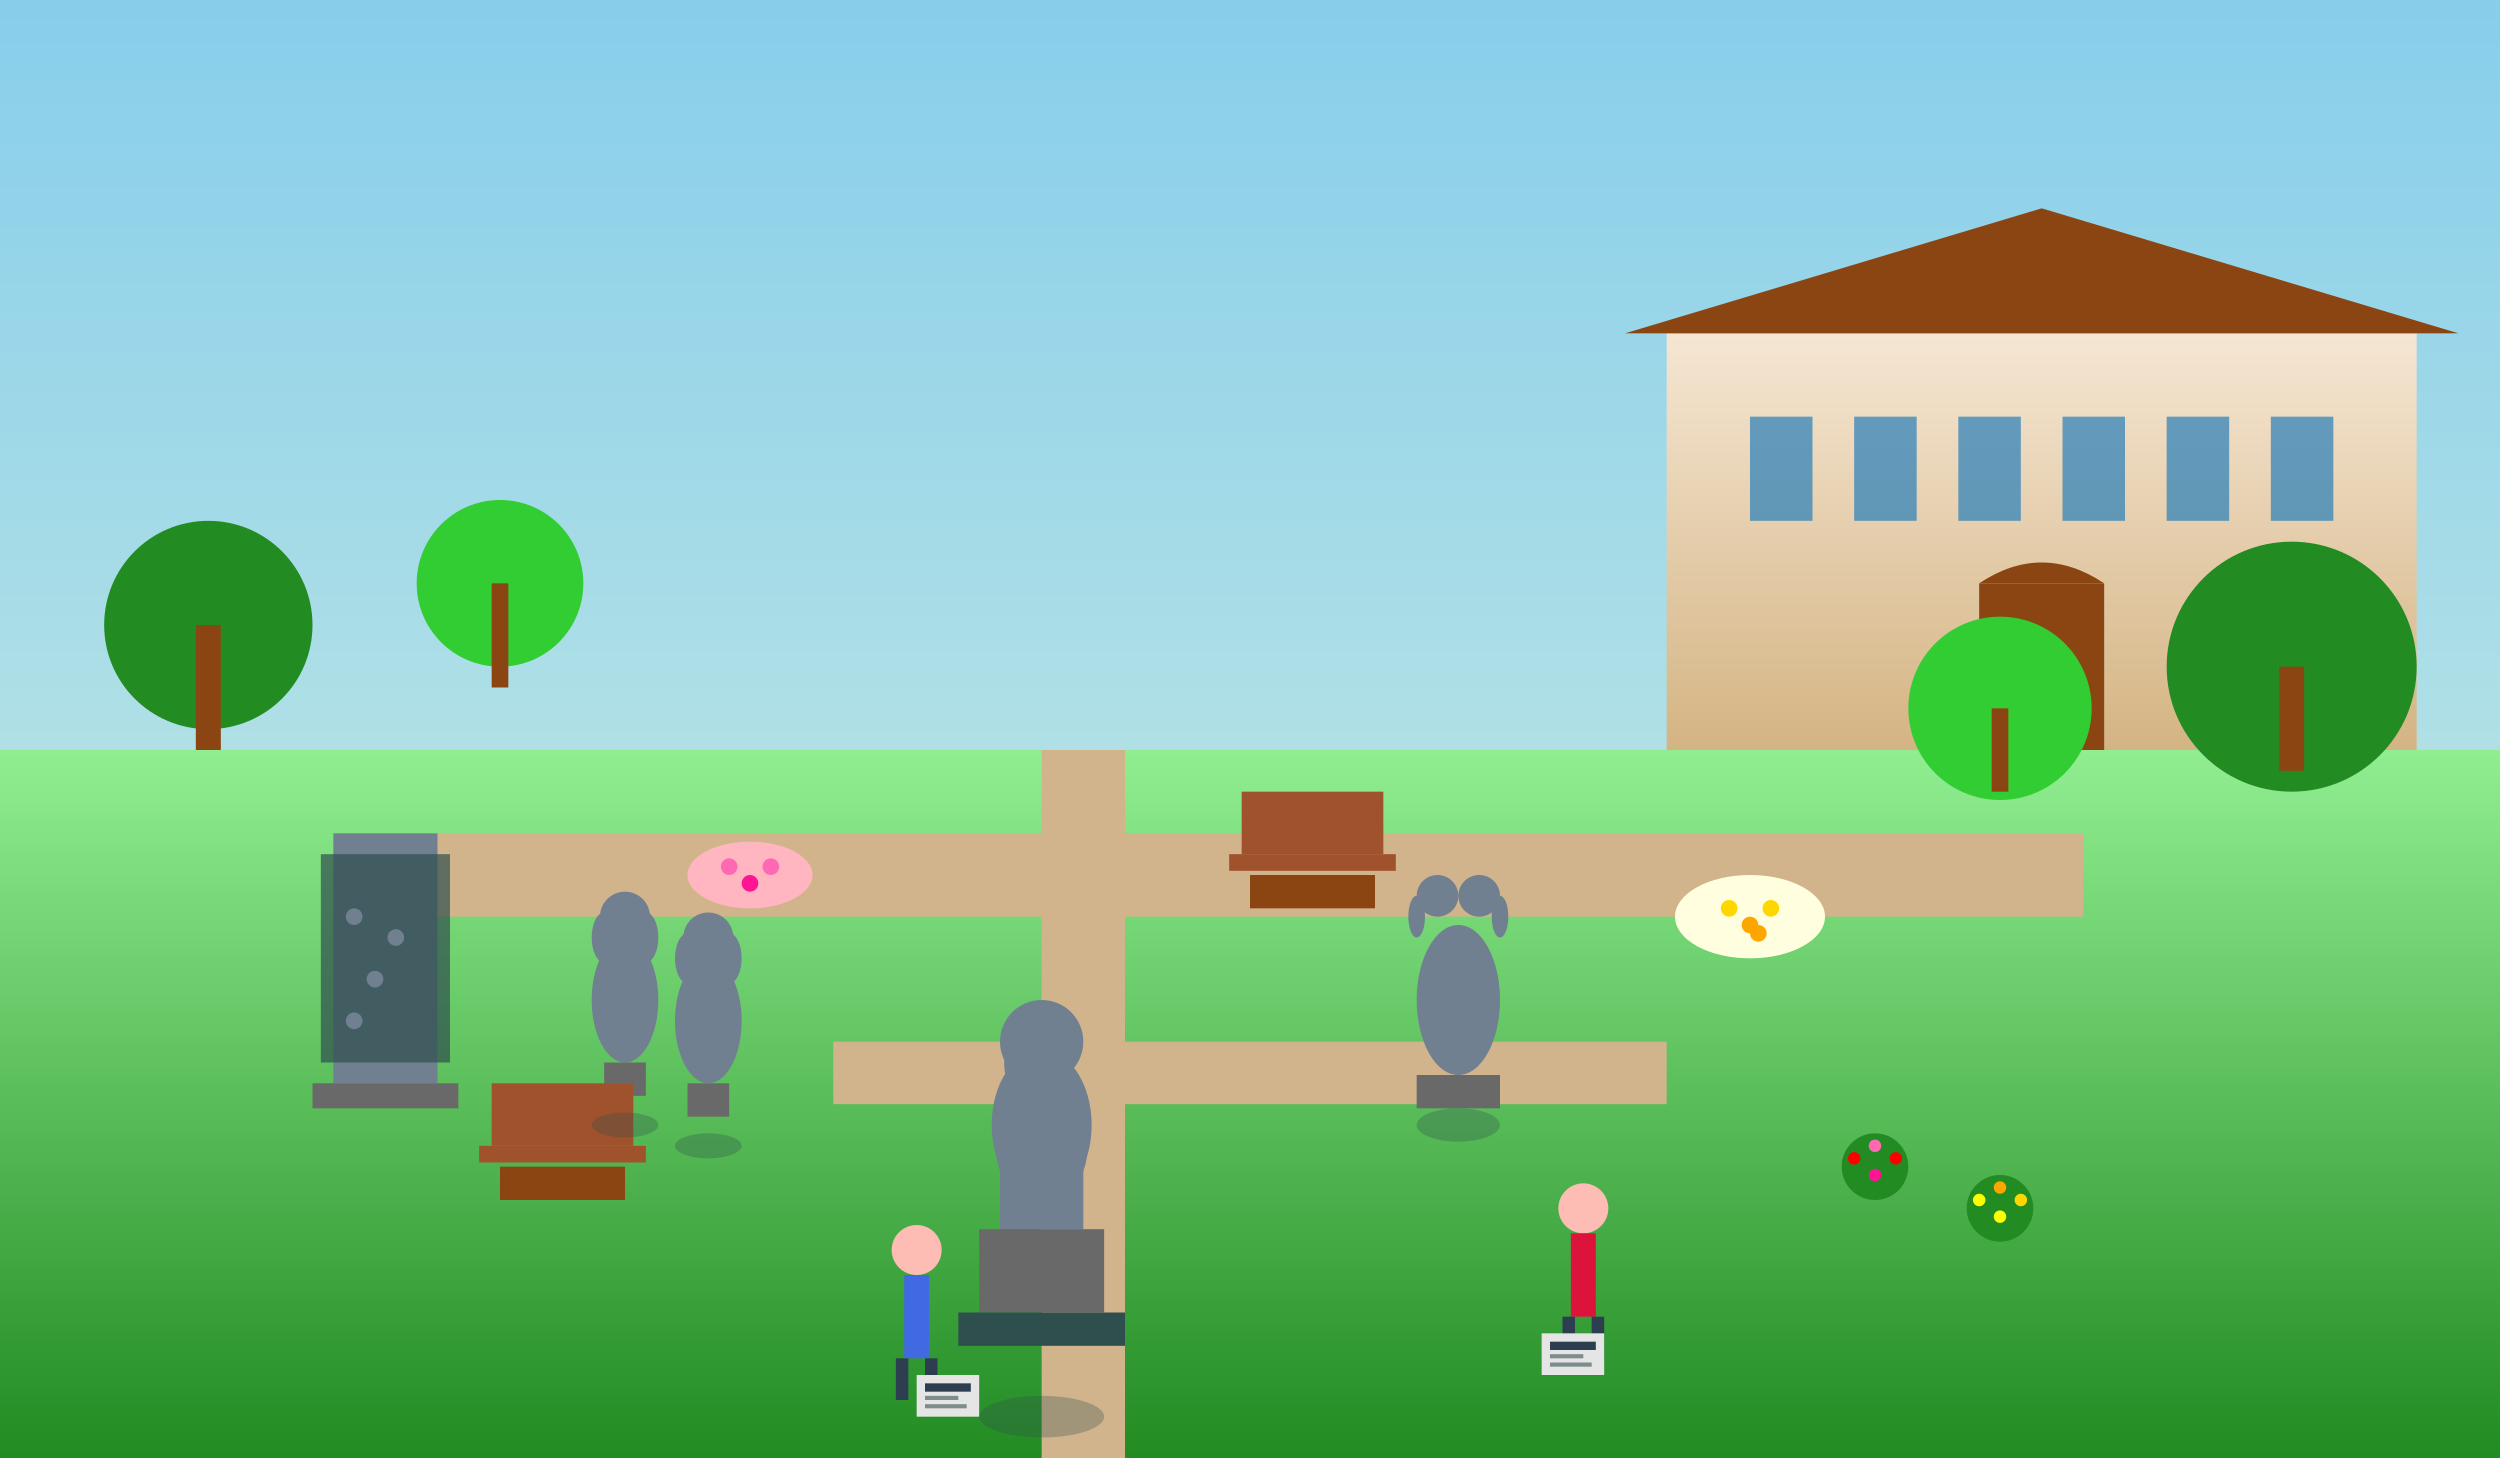 <?xml version="1.0" encoding="UTF-8"?>
<svg viewBox="0 0 600 350" xmlns="http://www.w3.org/2000/svg">
  <rect x="0" y="0" width="600" height="350" fill="#333333" stroke="none"/>
  <defs>
    <linearGradient id="skyGradient" x1="0%" y1="0%" x2="0%" y2="100%">
      <stop offset="0%" style="stop-color:#87CEEB;stop-opacity:1" />
      <stop offset="100%" style="stop-color:#B0E0E6;stop-opacity:1" />
    </linearGradient>
    <linearGradient id="grassGradient" x1="0%" y1="0%" x2="0%" y2="100%">
      <stop offset="0%" style="stop-color:#90EE90;stop-opacity:1" />
      <stop offset="100%" style="stop-color:#228B22;stop-opacity:1" />
    </linearGradient>
    <linearGradient id="buildingGradient" x1="0%" y1="0%" x2="0%" y2="100%">
      <stop offset="0%" style="stop-color:#F5E6D3;stop-opacity:1" />
      <stop offset="100%" style="stop-color:#D4B483;stop-opacity:1" />
    </linearGradient>
  </defs>
  
  <!-- Sky -->
  <rect width="600" height="180" fill="url(#skyGradient)"/>
  
  <!-- Hôtel Biron in background -->
  <rect x="400" y="80" width="180" height="100" fill="url(#buildingGradient)"/>
  
  <!-- Building roof -->
  <polygon points="390,80 490,50 590,80" fill="#8B4513"/>
  
  <!-- Building windows -->
  <rect x="420" y="100" width="15" height="25" fill="#2980B9" opacity="0.7"/>
  <rect x="445" y="100" width="15" height="25" fill="#2980B9" opacity="0.7"/>
  <rect x="470" y="100" width="15" height="25" fill="#2980B9" opacity="0.7"/>
  <rect x="495" y="100" width="15" height="25" fill="#2980B9" opacity="0.7"/>
  <rect x="520" y="100" width="15" height="25" fill="#2980B9" opacity="0.7"/>
  <rect x="545" y="100" width="15" height="25" fill="#2980B9" opacity="0.7"/>
  
  <!-- Building entrance -->
  <rect x="475" y="140" width="30" height="40" fill="#8B4513"/>
  <path d="M 475 140 Q 490 130 505 140" fill="#8B4513"/>
  
  <!-- Garden lawn -->
  <rect x="0" y="180" width="600" height="170" fill="url(#grassGradient)"/>
  
  <!-- Garden paths -->
  <rect x="100" y="200" width="400" height="20" fill="#D2B48C"/>
  <rect x="250" y="180" width="20" height="170" fill="#D2B48C"/>
  <rect x="200" y="250" width="200" height="15" fill="#D2B48C"/>
  
  <!-- The Thinker sculpture (central focus) -->
  <rect x="240" y="280" width="20" height="15" fill="#708090"/>
  <ellipse cx="250" cy="270" rx="12" ry="18" fill="#708090"/>
  <circle cx="250" cy="250" r="10" fill="#708090"/>
  
  <!-- The Thinker's characteristic pose -->
  <ellipse cx="245" cy="255" rx="4" ry="8" fill="#708090"/>
  <ellipse cx="255" cy="265" rx="3" ry="6" fill="#708090"/>
  <ellipse cx="242" cy="275" rx="3" ry="8" fill="#708090"/>
  <ellipse cx="258" cy="275" rx="3" ry="8" fill="#708090"/>
  
  <!-- Sculpture pedestal -->
  <rect x="235" y="295" width="30" height="20" fill="#696969"/>
  <rect x="230" y="315" width="40" height="8" fill="#2F4F4F"/>
  
  <!-- Other Rodin sculptures scattered in garden -->
  <!-- The Burghers of Calais -->
  <ellipse cx="150" cy="240" rx="8" ry="15" fill="#708090"/>
  <circle cx="150" cy="220" r="6" fill="#708090"/>
  <ellipse cx="145" cy="225" rx="3" ry="6" fill="#708090"/>
  <ellipse cx="155" cy="225" rx="3" ry="6" fill="#708090"/>
  <rect x="145" y="255" width="10" height="8" fill="#696969"/>
  
  <ellipse cx="170" cy="245" rx="8" ry="15" fill="#708090"/>
  <circle cx="170" cy="225" r="6" fill="#708090"/>
  <ellipse cx="165" cy="230" rx="3" ry="6" fill="#708090"/>
  <ellipse cx="175" cy="230" rx="3" ry="6" fill="#708090"/>
  <rect x="165" y="260" width="10" height="8" fill="#696969"/>
  
  <!-- The Gates of Hell -->
  <rect x="80" y="200" width="25" height="60" fill="#708090"/>
  <rect x="77" y="205" width="31" height="50" fill="#2F4F4F" opacity="0.7"/>
  <circle cx="85" cy="220" r="2" fill="#708090"/>
  <circle cx="95" cy="225" r="2" fill="#708090"/>
  <circle cx="90" cy="235" r="2" fill="#708090"/>
  <circle cx="85" cy="245" r="2" fill="#708090"/>
  <rect x="75" y="260" width="35" height="6" fill="#696969"/>
  
  <!-- The Kiss sculpture -->
  <ellipse cx="350" cy="240" rx="10" ry="18" fill="#708090"/>
  <circle cx="345" cy="215" r="5" fill="#708090"/>
  <circle cx="355" cy="215" r="5" fill="#708090"/>
  <ellipse cx="340" cy="220" rx="2" ry="5" fill="#708090"/>
  <ellipse cx="360" cy="220" rx="2" ry="5" fill="#708090"/>
  <rect x="340" y="258" width="20" height="8" fill="#696969"/>
  
  <!-- Garden trees and landscaping -->
  <!-- Large trees -->
  <circle cx="50" cy="150" r="25" fill="#228B22"/>
  <rect x="47" y="150" width="6" height="30" fill="#8B4513"/>
  
  <circle cx="550" cy="160" r="30" fill="#228B22"/>
  <rect x="547" y="160" width="6" height="25" fill="#8B4513"/>
  
  <circle cx="120" cy="140" r="20" fill="#32CD32"/>
  <rect x="118" y="140" width="4" height="25" fill="#8B4513"/>
  
  <circle cx="480" cy="170" r="22" fill="#32CD32"/>
  <rect x="478" y="170" width="4" height="20" fill="#8B4513"/>
  
  <!-- Flower beds -->
  <ellipse cx="180" cy="210" rx="15" ry="8" fill="#FFB6C1"/>
  <circle cx="175" cy="208" r="2" fill="#FF69B4"/>
  <circle cx="180" cy="212" r="2" fill="#FF1493"/>
  <circle cx="185" cy="208" r="2" fill="#FF69B4"/>
  
  <ellipse cx="420" cy="220" rx="18" ry="10" fill="#FFFFE0"/>
  <circle cx="415" cy="218" r="2" fill="#FFD700"/>
  <circle cx="420" cy="222" r="2" fill="#FFA500"/>
  <circle cx="425" cy="218" r="2" fill="#FFD700"/>
  <circle cx="422" cy="224" r="2" fill="#FFA500"/>
  
  <!-- Garden benches -->
  <rect x="300" y="210" width="30" height="8" fill="#8B4513"/>
  <rect x="295" y="205" width="40" height="4" fill="#A0522D"/>
  <rect x="298" y="190" width="34" height="15" fill="#A0522D"/>
  
  <rect x="120" y="280" width="30" height="8" fill="#8B4513"/>
  <rect x="115" y="275" width="40" height="4" fill="#A0522D"/>
  <rect x="118" y="260" width="34" height="15" fill="#A0522D"/>
  
  <!-- Visitors in the garden -->
  <!-- Visitor 1 contemplating The Thinker -->
  <circle cx="220" cy="300" r="6" fill="#FDBCB4"/>
  <rect x="217" y="306" width="6" height="20" fill="#4169E1"/>
  <rect x="215" y="326" width="3" height="10" fill="#2C3E50"/>
  <rect x="222" y="326" width="3" height="10" fill="#2C3E50"/>
  
  <!-- Visitor 2 reading information plaque -->
  <circle cx="380" cy="290" r="6" fill="#FDBCB4"/>
  <rect x="377" y="296" width="6" height="20" fill="#DC143C"/>
  <rect x="375" y="316" width="3" height="10" fill="#2C3E50"/>
  <rect x="382" y="316" width="3" height="10" fill="#2C3E50"/>
  
  <!-- Information plaques -->
  <rect x="220" y="330" width="15" height="10" fill="#E5E5E5"/>
  <rect x="222" y="332" width="11" height="2" fill="#2C3E50"/>
  <rect x="222" y="335" width="8" height="1" fill="#7F8C8D"/>
  <rect x="222" y="337" width="10" height="1" fill="#7F8C8D"/>
  
  <rect x="370" y="320" width="15" height="10" fill="#E5E5E5"/>
  <rect x="372" y="322" width="11" height="2" fill="#2C3E50"/>
  <rect x="372" y="325" width="8" height="1" fill="#7F8C8D"/>
  <rect x="372" y="327" width="10" height="1" fill="#7F8C8D"/>
  
  <!-- Garden shadows -->
  <ellipse cx="250" cy="340" rx="15" ry="5" fill="#2F4F4F" opacity="0.3"/>
  <ellipse cx="150" cy="270" rx="8" ry="3" fill="#2F4F4F" opacity="0.3"/>
  <ellipse cx="170" cy="275" rx="8" ry="3" fill="#2F4F4F" opacity="0.3"/>
  <ellipse cx="350" cy="270" rx="10" ry="4" fill="#2F4F4F" opacity="0.3"/>
  
  <!-- Rose bushes -->
  <circle cx="450" cy="280" r="8" fill="#228B22"/>
  <circle cx="445" cy="278" r="1.5" fill="#FF0000"/>
  <circle cx="450" cy="275" r="1.5" fill="#FF69B4"/>
  <circle cx="455" cy="278" r="1.5" fill="#FF0000"/>
  <circle cx="450" cy="282" r="1.5" fill="#FF1493"/>
  
  <circle cx="480" cy="290" r="8" fill="#228B22"/>
  <circle cx="475" cy="288" r="1.5" fill="#FFFF00"/>
  <circle cx="480" cy="285" r="1.5" fill="#FFA500"/>
  <circle cx="485" cy="288" r="1.5" fill="#FFD700"/>
  <circle cx="480" cy="292" r="1.5" fill="#FFFF00"/>
  
  <!-- Gravel paths detail -->
  <circle cx="270" cy="215" r="1" fill="#D2B48C" opacity="0.8"/>
  <circle cx="275" cy="212" r="1" fill="#D2B48C" opacity="0.8"/>
  <circle cx="280" cy="217" r="1" fill="#D2B48C" opacity="0.8"/>
  <circle cx="285" cy="214" r="1" fill="#D2B48C" opacity="0.8"/>
  <circle cx="290" cy="218" r="1" fill="#D2B48C" opacity="0.8"/>
</svg>